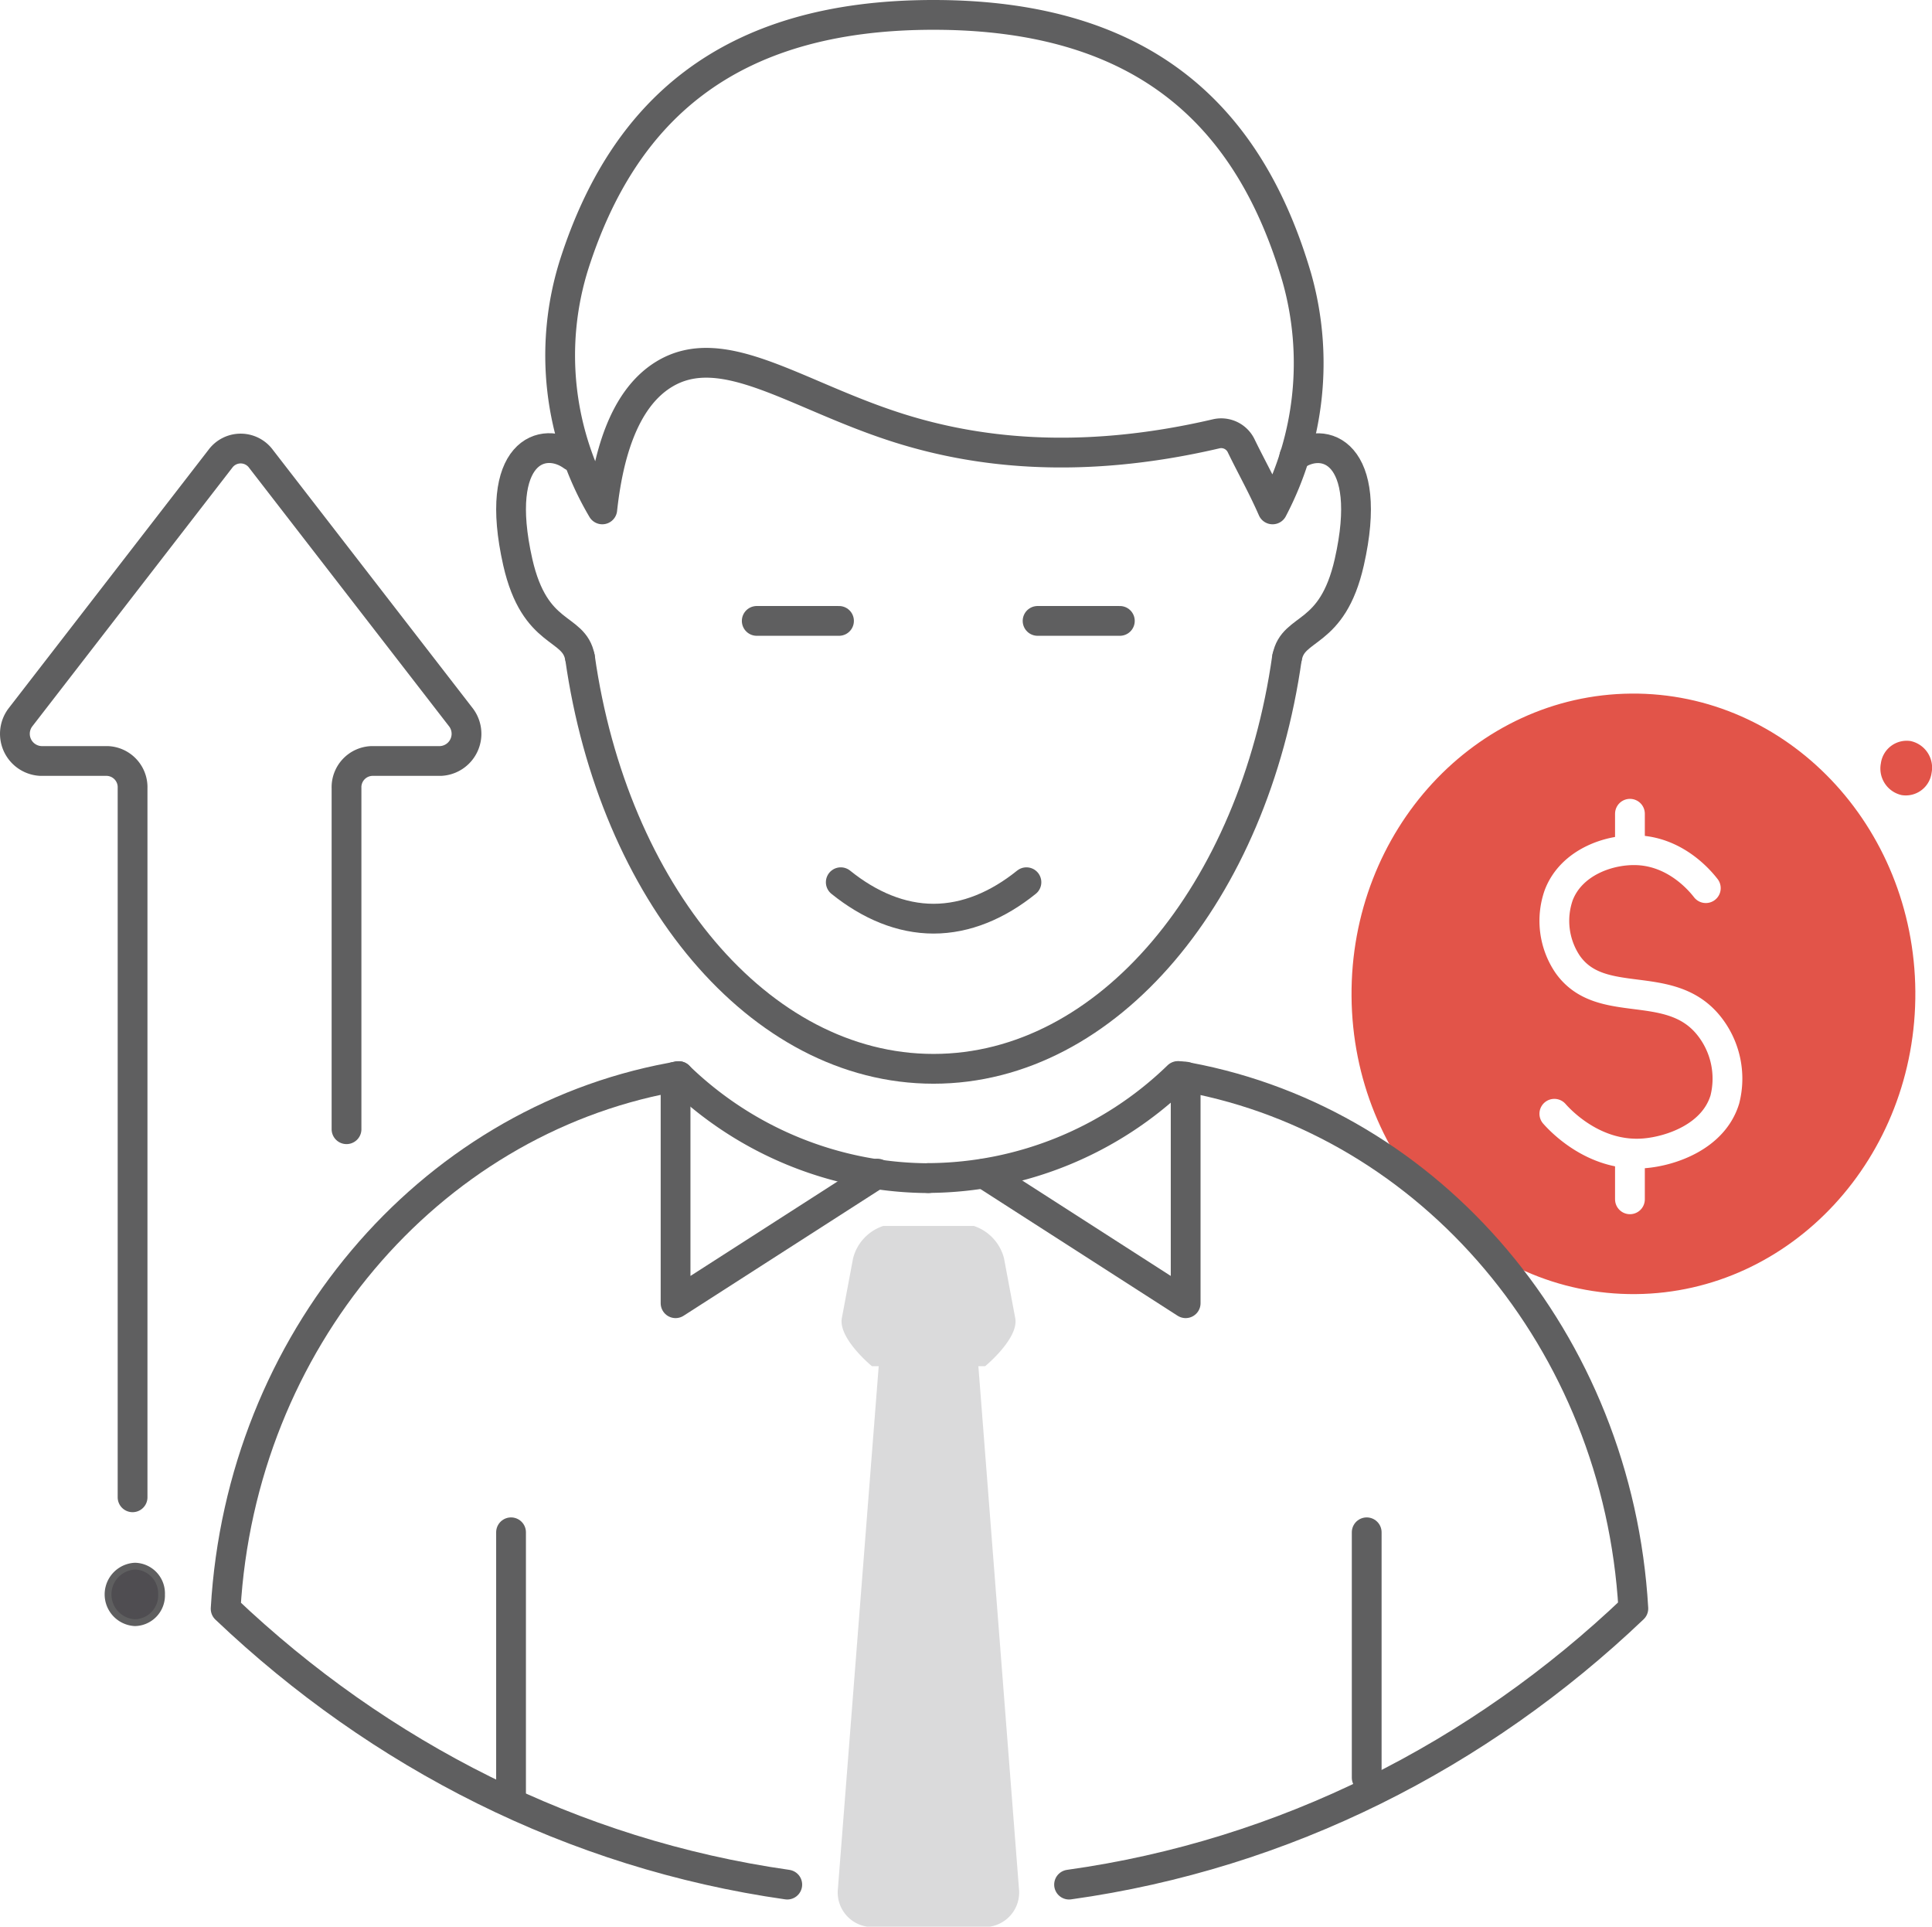 <svg id="Calque_1" data-name="Calque 1" xmlns="http://www.w3.org/2000/svg" xmlns:xlink="http://www.w3.org/1999/xlink" viewBox="0 0 284.18 283.34"><defs><style>.cls-1{fill:#e25449;}.cls-2,.cls-4,.cls-5{fill:none;stroke-linecap:round;stroke-width:4.38px;}.cls-2{stroke:#fff;}.cls-2,.cls-5{stroke-linejoin:round;}.cls-3{mask:url(#mask);}.cls-4{stroke:#e25449;}.cls-4,.cls-7{stroke-miterlimit:10;}.cls-5,.cls-7{stroke:#5f5f60;}.cls-6{fill:#dadadb;}.cls-7{fill:#4f4d51;}.cls-8{filter:url(#luminosity-noclip);}</style><filter id="luminosity-noclip" x="149" y="93.21" width="129.15" height="199.11" filterUnits="userSpaceOnUse" color-interpolation-filters="sRGB"><feFlood flood-color="#fff" result="bg"/><feBlend in="SourceGraphic" in2="bg"/></filter><mask id="mask" x="146.91" y="89.12" width="129.15" height="199.11" maskUnits="userSpaceOnUse"><g class="cls-8"><g transform="translate(-2.09 -4.09)"><path d="M159.36,292.32a10.61,10.61,0,0,1-10.27-9.61c-.74-6,3.26-11.59,8.94-12.38a139.28,139.28,0,0,0,73.47-34.28,75.51,75.51,0,0,0-7.83-25.4,71.12,71.12,0,0,0-33.34-32.31,64.33,64.33,0,0,0-15.28-4.9h0l-.3-.06-.36-.07c-5.71-.54-9.8-5.88-9.29-12a10.67,10.67,0,0,1,11.37-10,18.34,18.34,0,0,1,1.83.28h0l.43.08a84,84,0,0,1,19.83,6.37c18.31,8.36,33.7,23.28,43.3,42a99,99,0,0,1,10.83,40,11.43,11.43,0,0,1-3.44,8.9c-24.92,23.74-55.53,38.72-88.53,43.32A10.35,10.35,0,0,1,159.36,292.32Z"/></g></g></mask></defs><path class="cls-1" d="M283.82,149.89c.18,24.38-18.23,44.31-41.13,44.51s-41.62-19.41-41.8-43.8,18.22-44.31,41.12-44.51S283.63,125.5,283.82,149.89Z" transform="translate(-2.09 -4.09)"/><path class="cls-2" d="M253,134.7c-.68-.87-4.16-5.22-9.85-5.56-4.27-.25-9.94,1.73-11.79,6.6a11.42,11.42,0,0,0,1.31,10.15c4.87,6.94,15,1.88,20.75,9a12.46,12.46,0,0,1,2.38,10.89c-1.68,5.51-8,7.59-11.78,7.91-7.45.64-12.54-4.95-13.3-5.81" transform="translate(-2.09 -4.09)"/><line class="cls-2" x1="239.75" y1="124.82" x2="239.75" y2="119.67"/><g class="cls-3"><path class="cls-4" d="M205.4,111.89A50,50,0,0,1,241.93,95.4h.43A49.78,49.78,0,0,1,276,108.66" transform="translate(-2.09 -4.09)"/></g><path class="cls-1" d="M278.75,116.35h0a4,4,0,0,0,3.07,4.67h0a3.83,3.83,0,0,0,4.39-3.28h0a4,4,0,0,0-3.08-4.67h0A3.83,3.83,0,0,0,278.75,116.35Z" transform="translate(-2.09 -4.09)"/><path class="cls-5" d="M87.39,100.76c-.87-4.73-6.62-2.91-9.14-14C74.58,70.46,82,68,86.35,71.2" transform="translate(-2.09 -4.09)"/><path class="cls-5" d="M191.42,100.76c.87-4.73,6.63-2.91,9.14-14,3.68-16.28-3.77-18.76-8.09-15.54" transform="translate(-2.09 -4.09)"/><path class="cls-5" d="M189.28,79a46.26,46.26,0,0,0,3.55-34.13C186,21.62,170.87,6.28,139.4,6.28c-30.57,0-45.71,14.49-52.83,36.61A44.49,44.49,0,0,0,90.68,79h0c.78-7.14,2.86-16.06,9.07-19.86,8.73-5.34,19.56,3.2,34.66,7.94,10.69,3.36,26,5.61,46.6.8a3.26,3.26,0,0,1,3.68,1.84c1.53,3.14,3.06,5.82,4.58,9.28Z" transform="translate(-2.09 -4.09)"/><path class="cls-5" d="M87.4,100.76c4.88,34.51,26.31,60.51,52,60.51s47.14-26,52-60.51" transform="translate(-2.09 -4.09)"/><path class="cls-5" d="M175.55,162.34c.38,0,.73.11,1.11.18.07,0,.1,0,.17,0,35.75,6.66,63.23,38.77,65.51,78.12-22.64,21.57-51.3,36.18-83,40.6" transform="translate(-2.09 -4.09)"/><path class="cls-5" d="M117.89,281.24c-31.52-4.49-60-19.06-82.61-40.56,2.28-39.35,29.76-71.46,65.5-78.12l1.14-.22" transform="translate(-2.09 -4.09)"/><line class="cls-5" x1="111.31" y1="91.31" x2="123.41" y2="91.31"/><line class="cls-5" x1="152.62" y1="91.31" x2="164.72" y2="91.31"/><path class="cls-5" d="M125.76,133.83c4.23,3.41,8.88,5.36,13.65,5.36s9.43-1.95,13.66-5.36" transform="translate(-2.09 -4.09)"/><line class="cls-5" x1="75.17" y1="225.34" x2="75.17" y2="264"/><line class="cls-5" x1="201.03" y1="225.34" x2="201.03" y2="261.43"/><polyline class="cls-5" points="129.05 172.59 99.37 191.65 99.37 158.33"/><path class="cls-5" d="M101.92,162.35a53.11,53.11,0,0,0,36.72,15" transform="translate(-2.09 -4.09)"/><polyline class="cls-5" points="174.4 158.33 174.4 191.65 144.73 172.59"/><path class="cls-5" d="M138.64,177.33a53.11,53.11,0,0,0,36.71-15" transform="translate(-2.09 -4.09)"/><path class="cls-6" d="M146,205h1s5-4.11,4.42-7.08l-1.65-8.79a6.78,6.78,0,0,0-4.43-4.75H132a6.78,6.78,0,0,0-4.43,4.75l-1.65,8.79c-.56,3,4.42,7.08,4.42,7.08h1l-6,76.84a5.09,5.09,0,0,0,4.87,5.64H147.1a5.09,5.09,0,0,0,4.87-5.64Z" transform="translate(-2.09 -4.09)"/><path class="cls-5" d="M21.59,224.28V120a3.86,3.86,0,0,0-3.73-4H8.1a4,4,0,0,1-3-6.42l29.39-38a3.71,3.71,0,0,1,6,0l29.4,38a4,4,0,0,1-3,6.42H56.79a3.86,3.86,0,0,0-3.73,4v50.15" transform="translate(-2.09 -4.09)"/><line class="cls-2" x1="239.75" y1="176.37" x2="239.75" y2="169.69"/><path class="cls-7" d="M25.85,238.57a4,4,0,0,1-3.91,4.15,4.16,4.16,0,0,1,0-8.31A4,4,0,0,1,25.85,238.57Z" transform="translate(-2.09 -4.09)"/></svg>